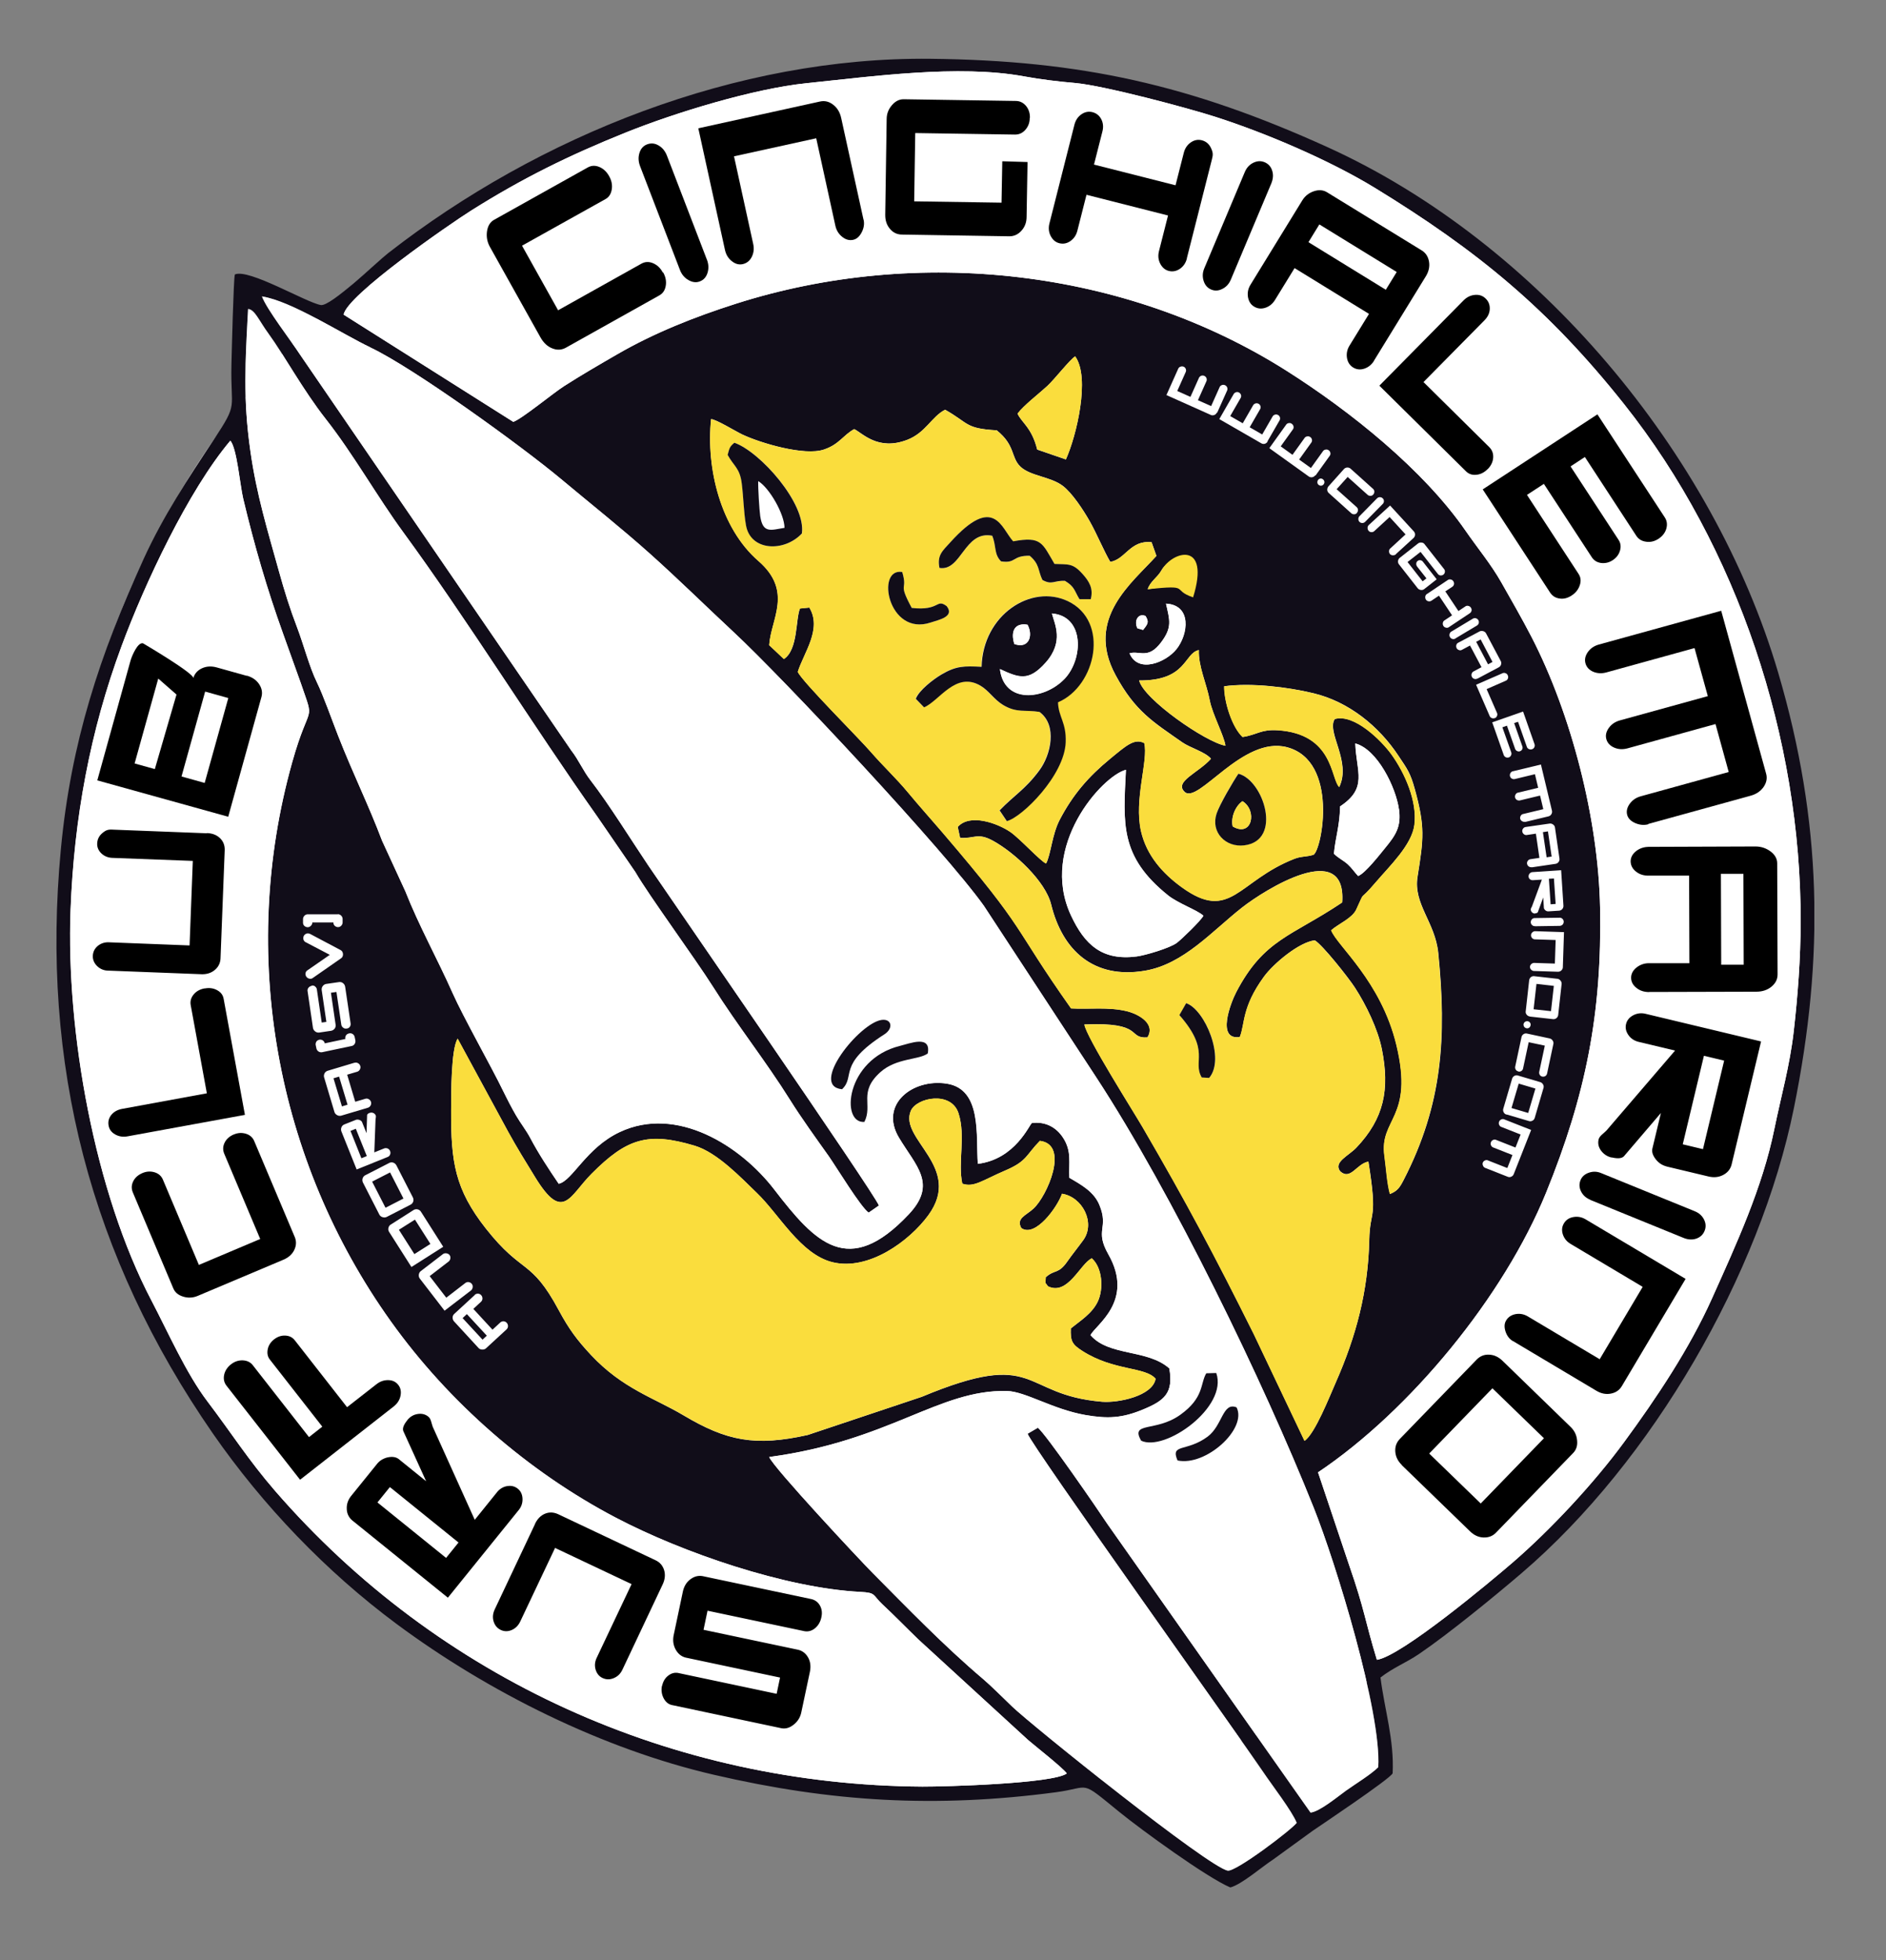 <?xml version="1.0" encoding="UTF-8"?>
<svg data-bbox="5.946 6.186 185.187 192.554" viewBox="0 0 198.67 206.38" xmlns="http://www.w3.org/2000/svg" data-type="color">
    <rect x="0" y="0" width="198.67" height="206.38" fill="#808080" stroke="none"/>
    <g>
        <defs>
            <clipPath id="3352c8f4-27de-4050-93a9-3e0124625ab8">
                <path d="M191.12 6.18v192.55H5.24V6.18z"/>
            </clipPath>
        </defs>
        <path fill="#ffffff" d="M190.39 98c0 50.308-41.217 91.09-92.06 91.09S6.27 148.308 6.27 98 47.487 6.91 98.33 6.91 190.39 47.692 190.39 98" data-color="1"/>
        <g clip-path="url(#3352c8f4-27de-4050-93a9-3e0124625ab8)">
            <path d="M145.41 176.64c1.38-1.07 2.69-1.55 4.05-2.47 3.1-2.1 8.04-6.14 10.83-8.53 13.74-11.75 25.12-31.42 28.68-48.97 3.24-15.97 2.96-30.16-1.65-45.82-6.84-23.22-25.4-45.34-47.49-55.36-14.43-6.54-25.92-9.13-41.82-9.3-20.39-.22-41.23 8.08-57.13 20.47-1.17.91-6.04 5.63-7.08 5.46-1.53-.25-7.59-3.87-9.06-3.22-.14.38-.33 8.31-.36 9.45-.12 4.9.79 3.95-1.89 7.99-2.71 4.08-5.28 7.99-7.34 12.47-4.66 10.16-7.68 19.39-8.74 30.62-2.14 22.63 3.11 42.89 16.02 61.52 5.26 7.58 11.92 14.53 19.34 20.04 9.7 7.2 21.76 13.19 33.45 15.89 12.38 2.87 23.34 3.51 35.98 1.84 3.81-.5 2.42-1.42 6.72 2.08 2.3 1.87 9.2 6.89 11.68 7.94 1.21-.32 3.32-2.17 4.51-2.94l4.16-3.02c.58-.4 8.2-5.49 8.43-6.06.17-3.55-.85-6.67-1.28-10.08M54.07 44.42 36.2 33.13c.33-2.04 11.18-9.54 13.45-10.97 5.43-3.41 10.29-5.8 16.23-8.19 5.24-2.11 13.53-4.64 19.08-5.21 6.84-.7 16.02-1.99 22.9-.72 1.73.32 3.65.55 5.4.7 3.02.26 11.87 2.63 14.73 3.55 5.34 1.71 12.07 4.58 16.85 7.5 10.83 6.62 18.29 12.76 26.23 22.75 11.99 15.07 18.66 35.3 18.61 54.54-.01 3.87-.3 7.69-.73 11.52-.41 3.6-1.33 6.83-2.04 10.28-1.26 6.2-4 12.11-6.57 17.84-2.37 5.28-5.84 10.48-9.26 15.13-3.14 4.29-7.71 9.19-11.72 12.66-2.4 2.07-11.74 9.88-14.32 10.26-1.3-4.25-1.25-5.15-2.91-9.93l-3.29-9.81c9.73-6.53 19.58-18.53 24.03-29.46 4.17-10.26 5.9-18.86 5.68-30.02-.18-9.28-3.02-20.34-7.22-28.48-1.03-1.99-2.09-3.82-3.19-5.76-1.1-1.93-2.49-3.59-3.74-5.4-4.47-6.48-12.21-12.64-18.83-16.84-17-10.79-38.94-13.18-58.05-7.09-4.29 1.37-8.59 3.06-12.51 5.33-1.92 1.11-3.7 2.14-5.58 3.34-1.21.77-4.44 3.45-5.36 3.77M27.58 31.21c3.15.5 8.45 3.96 11.45 5.38 4.52 2.13 15.92 10.38 20.09 13.86 3.12 2.61 6.32 5.14 9.35 7.85 2.99 2.67 5.84 5.48 8.77 8.21 5.41 5.03 22.34 23.14 26.41 28.87l11.79 17.99c8.05 12.3 17.65 32.11 22.95 45.38 2.31 5.77 7.16 21.56 6.8 27.32-.71.73-2.5 1.83-3.38 2.46-.87.62-2.78 2.22-3.75 2.32l-21.41-30.4c-.89-1.36-6.54-9.57-7.32-10.12l-1.08.63c.38 1.21 22.56 32.25 24.87 35.69.85 1.27 3.01 4.07 3.48 5.28-.52.71-6.39 5.17-7.26 5.03-2.01-.33-20.68-15.31-22.75-17.31-.85-.82-2.24-2.2-3.01-2.85-4.13-3.5-7.94-7.45-11.66-11.19-1.39-1.4-10.44-11.08-10.89-12.2 12.72-1.7 17.86-7.12 25.04-6.95 1.95.05 4.83 1.93 8.27 2.53 2.37.41 3.88.33 6.09-.59s3.21-1.71 2.75-4.32c-2.3-2.05-6.35-1.24-8.3-3.5.49-1.05 4.68-3.58 1.88-8.51-1.48-2.6.08-2.7-.94-5.19-.57-1.4-1.9-2.13-3.17-2.87-.08-1.58.26-2.77-.63-4.17-.75-1.17-1.92-1.77-3.31-1.6-.26.12-1.72 3.81-5.7 4.3-.22-2.92.47-7.84-3.25-8.44-3.6-.58-7.15 2.18-5.07 5.67 1.8 3.02 4.07 4.87 1.05 8.08-6.36 6.76-9.86 3.01-14.17-2.6-3.58-4.65-10.3-8.87-16.27-6.06-3.56 1.67-4.98 5.14-6.44 5.45-1.01-1.49-2.12-3.16-3-4.83-.41-.78-1.01-1.53-1.49-2.36-.45-.77-.94-1.7-1.36-2.58-1.22-2.52-4.2-7.77-5.34-10.34-1.56-3.52-3.51-7-4.97-10.7l-2.45-5.32c-1.44-3.81-3.01-6.92-4.64-11.08-.63-1.61-1.53-4.17-2.22-5.59-.79-1.61-1.41-3.99-2.08-5.76-.78-2.04-1.33-3.81-1.92-5.93-1.2-4.33-2.36-8.07-3.01-12.67-.79-5.51-.55-9.42-.24-14.95.71.06 1.11 1.17 2.17 2.62 1.61 2.21 3.58 5.87 6.03 8.99 2.88 3.66 5.42 8.18 8.13 11.88 6.67 9.1 13.79 20.54 20.4 29.88l4.07 5.93c1.39 2.42 6.26 9.05 8.18 12.08 2.54 4.03 5.57 7.85 8.1 11.89 1.2 1.92 2.8 4.13 4.08 5.93.8 1.14 3.4 5.42 4.21 5.95l1.08-.75c-.47-1.29-22.32-32.88-24.29-35.8-1.76-2.61-4.2-6.54-6.07-8.95-.81-1.04-1.24-2.13-2.05-3.17L31.59 37.3c-.92-1.42-3.5-4.75-3.99-6.1Zm79.61 12.34c.67-.88 2.23-2.07 3.15-2.92.76-.71 2.37-2.78 2.92-3.1 1.61 2.23.14 8.37-.98 10.85l-3.02-1.04c-.58-2.34-1.66-2.85-2.07-3.78Zm-32.29.58c.51 0 2.6 1.29 3.3 1.62 1.95.92 6.55 2.28 8.6 1.58 1.62-.55 1.97-1.47 3.18-2.15.84.38 2.48 2.33 5.59 1.13 1.95-.75 2.57-2.44 3.99-3.17 2.55 1.44 2.09 1.98 5.44 2.17 1.98 1.59 1.47 2.83 2.48 3.81 1.05 1.02 3.18 1.05 4.48 2.04.99.75 2.16 2.54 2.82 3.7.77 1.36 1.53 3.21 2.18 4.3 1.59-.25 2.1-2.32 4.35-2.07l.51 1.44c-2.55 2.84-7.53 6.57-4.31 12.54 2.08 3.86 4 4.96 7.03 7.09.83.58 2.43 1.01 3.03 1.73-1.33 1.49-3.9 2.4-2.79 3.48 1.43 1.39 6.12-5.94 10.81-4.69 5.45 1.46 3.67 10.77 2.78 11.32-.77.24-1.26.14-2 .42-5.97 2.32-6.73 6.72-11.87 3.01-2.03-1.47-3.72-3.36-4.3-5.9-.77-3.36.79-7.44.34-9.29-1.03-.53-1.9.26-3.59 1.65-2.32 1.91-3.94 3.8-5.32 6.43-.81 1.56-.92 3.61-1.43 4.6-.58-.22-2.79-2.66-3.78-3.33-1.39-.94-4.26-1.96-5.53-.52l.25 1.15c1.53.1 1.83-.59 3.47.31 2.24 1.23 5.51 4.23 6.12 6.7 1.18 4.82 4.46 7.89 9.87 6.98 4.1-.69 7.07-4.17 10.26-6.67 2.32-1.82 11.01-7.31 10.53-.52-5.34 3.58-8.24 3.85-11.16 9.44-.6 1.15-2.11 5.09.37 4.73.57-1.38.18-3.1 2.55-6.36.99-1.36 3.69-3.63 5.35-3.82.82.48 3.53 3.91 4.21 4.95 1.18 1.81 2.44 4.39 2.86 6.52.84 4.24.23 7.28-2.68 10.35-.83.88-2.46 1.53-1.71 2.5 1.09 1 1.73-.81 2.97-1.02 1.01 6.33.16 4.92.09 8.27-.13 5.4-1.38 10.12-3.54 15.01-.63 1.42-2.19 5.4-3.28 6.12l-5.34-11.23c-4.13-8.28-7.06-13.81-11.72-21.8-.98-1.68-5.92-9.47-6.13-10.81 6.36-.28 4.48 1.5 6.64 1.36.89-1.4-.86-2.45-2.21-2.77-1.91-.45-3.86-.18-5.83-.28-6.37-9.01-4.43-7.88-13.5-18.47-1.21-1.41-2.5-2.84-3.72-4.32-1.19-1.44-2.62-2.77-3.85-4.19-1.28-1.48-7.26-7.43-7.72-8.46.63-2.02 2.58-4.51 1.22-6.77l-.99.1c-.47 1.14-.19 4.34-1.69 5.32l-1.55-1.46c.17-2.75 2.55-5.66-1.14-8.87-3.98-3.45-5.52-9.76-4.98-14.94Zm46 17.91c.27-.84 1.01-1.21 1.45-1.99 1.17-2.07 3.24 1.52-1.45 1.99m3.03 6.32c-1.12 1.39-4.04 2.6-4.94.43 1.04-.32 1.95.69 3.33-1.16 1.2-1.6.89-2.34.51-4.07 2.73.15 2.37 3.21 1.1 4.8m-4.11-2.2c-.4-.75.06-1.64.85-1.3.38.63.27.82-.26 1.47zm.18 5.49c5.05.04 4.71-2.88 6.29-3.2-.07 1.72.81 3.51 1.15 5.32.26 1.39 1.51 3.71 1.65 4.75-2.06-.35-8.63-4.9-9.09-6.87m8.94.61c2.85-.39 6.72.08 9.45.74 3.68.89 6.84 3.43 8.92 6.57.96 1.44 1.25 1.79 1.73 3.52 1.09 3.95.93 5.21.29 9.21-.47 2.89 1.85 4.79 2.18 8.04.88 8.81.48 15.91-3.65 23.91-.42.81-.65 1.15-1.44 1.47-.31-1.13-.41-2.81-.58-4.01-.56-3.98 3.13-3.92 1.27-11.66-1.63-6.77-6.26-10.47-6.88-12.1.75-.67 2.22-1.26 2.64-2.18 1.08-2.31.1-.56 2.08-2.9 1.41-1.66 3.78-3.9 4.05-6.02.31-2.49-1.01-5.46-2.42-7.42-1.06-1.48-3.93-4.31-5.97-3.72-.91 1.37 1.77 4.45.47 7.16-.91-.89-.58-5.61-6.49-5.98-1.77-.11-2.17.49-3.69.71-1.11-1.02-1.95-3.68-1.94-5.34Zm-16.56 114.47c-1.43 1.08-12.87 1.4-15.22 1.39-26.25-.17-50.96-11.29-68.18-31.13-2.79-3.22-4.63-6.13-7.12-9.41-2.25-2.96-4.17-7.33-5.91-10.64-5.98-11.4-9.01-28.3-8.52-41.16.37-9.6 2.04-18.78 5.38-27.77 2.41-6.51 7.01-16.34 11.45-21.61.69.82 1.02 4.71 1.35 6.09 1.17 4.91 2.51 9.53 4.21 14.25l1.84 5.13c1.55 4.54.98 1.76-.89 8.41-5.65 20.16-1.75 41.87 10.4 58.86 6.12 8.56 14.5 15.85 23.71 20.67 6.99 3.66 17.83 7.4 25.75 7.81 1.7.09 1.24.3 2.33 1.32 1.27 1.18 2.49 2.44 3.75 3.66l11.58 10.61c.83.72 3.59 2.87 4.08 3.52Zm30.39-108.44c2.33.62 4.27 4.63 4.59 6.9.26 1.85-.34 2.74-1.44 4.08-.58.71-2.11 2.68-2.86 2.97-.38-.39-.64-.82-1.1-1.24-.46-.41-1.02-.66-1.45-1.11.16-1.75.61-2.9.65-4.98 2.94-1.95 1.71-3.6 1.6-6.63Zm-24.17 2.77c-.28 5.67-.67 9.11 4.43 13.21 1.07.86 3.1 1.56 3.73 2.15-.24.5-2.33 2.51-2.8 2.86-.7.53-3.29 1.31-4.22 1.43-3.66.48-5.49-1.25-6.92-4.3-3.42-7.3 3.3-14.72 5.77-15.35Zm-17.23 43.58c1.24.42 2.1-.35 4.55-1.4 2.29-.98 2.14-1.61 3.62-3.11 3.17.39.74 5.85-.68 7.14-.83.75-1.83 1.01-1.28 2.04 1.46 1.05 3.8-2.19 4.29-3.61 2.15.33 3.55 3.05 2.25 4.87-.56.78-1.15 1.49-1.68 2.25-.96 1.39-1.32.81-2.28 1.67-.02.92-.12.38.22.95 2.11 1.04 3.41-2.39 4.63-2.94 1.12.98 1.27 3.23.62 4.57-.6 1.25-1.83 2-2.83 2.81-.05 1.33.13 1.68 1.21 2.37 3.33 2.13 6.62 1.64 7.72 2.93-.3 1.81-3.93 2.56-5.64 2.42-8.69-.73-6.6-5.68-18.99-.52l-12.02 4.02c-5.53 1.23-8.52.64-13.08-2.07-3.11-1.85-6.41-2.8-9.75-6.36-1.46-1.56-2.32-2.72-3.38-4.69-2.96-5.51-3.82-3.71-7.69-8.62-3.27-4.15-3.68-7.03-3.66-12.46 0-1.68-.01-6.45.69-7.53l5.33 9.82c.92 1.67 1.8 3.09 2.84 4.78 2.93 4.77 3.6 1.97 5.93-.37 3.72-3.74 5.94-4.43 10.86-2.96 2.41.72 4.95 3.43 6.56 4.98 2.34 2.24 4.59 6.46 7.97 7.29 3.81.93 8.11-2.24 10.09-4.95 3.7-5.07-3.1-7.99-1.85-10.98.59-1.41 4.26-2.14 5.03.25.78 2.44-.09 5.14.4 7.42Z" fill-rule="evenodd" fill="#110d19" data-color="2"/>
            <path d="M39.04 36.59c-3.01-1.42-8.3-4.89-11.45-5.38.49 1.35 3.07 4.68 3.99 6.1l28.59 41.71c.81 1.04 1.24 2.13 2.05 3.17 1.87 2.41 4.32 6.34 6.07 8.95 1.97 2.92 23.83 34.52 24.29 35.8l-1.08.75c-.81-.53-3.41-4.81-4.21-5.95-1.28-1.8-2.89-4.02-4.08-5.93-2.53-4.05-5.56-7.86-8.1-11.89-1.91-3.03-6.79-9.67-8.18-12.08l-4.07-5.93c-6.62-9.34-13.73-20.78-20.4-29.88-2.71-3.7-5.26-8.22-8.13-11.88-2.45-3.12-4.42-6.78-6.03-8.99-1.06-1.45-1.45-2.56-2.17-2.62-.3 5.54-.54 9.44.24 14.95.65 4.6 1.81 8.34 3.01 12.67.59 2.12 1.14 3.89 1.92 5.93.68 1.77 1.29 4.16 2.08 5.76.69 1.42 1.59 3.98 2.22 5.59 1.63 4.16 3.2 7.27 4.64 11.08l2.45 5.32c1.46 3.7 3.41 7.18 4.97 10.7 1.14 2.57 4.13 7.83 5.34 10.34.43.88.91 1.8 1.36 2.58.48.82 1.08 1.58 1.49 2.36.88 1.67 1.99 3.35 3 4.83 1.45-.31 2.87-3.78 6.44-5.45 5.98-2.81 12.7 1.41 16.27 6.06 4.32 5.61 7.81 9.36 14.17 2.6 3.02-3.21.75-5.07-1.05-8.08-2.08-3.49 1.47-6.25 5.07-5.67 3.72.6 3.03 5.52 3.25 8.44 3.97-.49 5.44-4.18 5.7-4.3 1.4-.17 2.57.42 3.31 1.6.89 1.4.56 2.58.63 4.17 1.27.74 2.6 1.47 3.17 2.87 1.02 2.49-.54 2.58.94 5.19 2.8 4.92-1.39 7.46-1.88 8.51 1.95 2.25 6 1.45 8.3 3.5.46 2.61-.53 3.4-2.75 4.32-2.21.92-3.72 1-6.09.59-3.44-.6-6.32-2.48-8.27-2.53-7.18-.17-12.33 5.25-25.04 6.95.45 1.12 9.5 10.8 10.89 12.2 3.72 3.75 7.54 7.7 11.66 11.19.77.65 2.16 2.03 3.01 2.85 2.07 2 20.74 16.98 22.75 17.31.86.14 6.74-4.32 7.26-5.03-.47-1.21-2.63-4.01-3.48-5.28-2.31-3.43-24.49-34.48-24.87-35.69l1.08-.63c.78.55 6.43 8.76 7.32 10.12l21.41 30.4c.97-.1 2.88-1.7 3.75-2.32.88-.63 2.67-1.73 3.38-2.46.36-5.76-4.49-21.55-6.8-27.32-5.3-13.27-14.89-33.09-22.95-45.38l-11.79-17.99c-4.08-5.73-21-23.83-26.41-28.87-2.94-2.73-5.78-5.53-8.77-8.21-3.03-2.71-6.23-5.24-9.35-7.85-4.17-3.49-15.57-11.73-20.09-13.86m49.67 78.1c-3.47-.35 1.85-7 4.2-7.3 1.04-.13 1.25.89.27 1.52-5.02 3.21-2.99 4.42-4.47 5.79Zm2.36 3.44c-2.54.22-2-6.58 3.73-8 1.07-.26 3.31-1.19 2.94.79-.91.7-3.31.45-4.99 1.97-2.35 2.12-.77 3.43-1.69 5.25Zm29.14 33.55c-1.14-2 1.54-.88 4.09-2.68 2.59-1.82 2.13-3.34 2.78-4.4l1.05-.03c1.26 3.59-5.43 8.34-7.93 7.12Zm3.85 2.09c-.76-1.81.94-.86 3.16-2.5 1.59-1.17 1.58-3.69 3.06-3.09 1.13 2.25-3.24 6.22-6.22 5.59" fill-rule="evenodd" fill="#ffffff" data-color="1"/>
            <path d="M54.07 44.42c.92-.32 4.16-3 5.36-3.77 1.88-1.2 3.66-2.23 5.58-3.34 3.92-2.27 8.21-3.96 12.51-5.33 19.1-6.09 41.04-3.7 58.05 7.09 6.62 4.2 14.36 10.36 18.83 16.84 1.25 1.81 2.64 3.47 3.74 5.4 1.1 1.94 2.16 3.78 3.19 5.76 4.2 8.13 7.04 19.2 7.22 28.48.21 11.16-1.51 19.76-5.68 30.02-4.45 10.93-14.29 22.94-24.03 29.46l3.29 9.81c1.66 4.78 1.62 5.68 2.91 9.93 2.58-.39 11.92-8.19 14.32-10.26 4.02-3.47 8.58-8.38 11.72-12.66 3.42-4.66 6.89-9.85 9.26-15.13 2.57-5.73 5.3-11.64 6.57-17.84.7-3.46 1.63-6.68 2.04-10.28.44-3.83.72-7.65.73-11.52.05-19.25-6.62-39.47-18.61-54.54-7.94-9.98-15.4-16.12-26.23-22.75-4.78-2.92-11.5-5.79-16.85-7.5-2.86-.92-11.71-3.28-14.73-3.55-1.75-.15-3.67-.38-5.4-.7-6.89-1.26-16.07.02-22.9.72-5.56.57-13.85 3.1-19.08 5.21-5.94 2.39-10.8 4.77-16.23 8.19-2.28 1.43-13.13 8.93-13.45 10.97zm52.8-26.3c.5-.6 1.07-1 1.89-.53.78.44.46 1.33.37 2.04-1.16 9.51.62 7.07-8.71 6.84-6.53-.16-5.18 1.31-4.62-10.54.31-6.57-.45-4.58 7.01-4.36 1.88.06 4.38.25 6.22.54.65.95.55.53.4 1.74-1.98 1.41-8.76-.68-11.14.02l-.37 9.96c2.4.18 5.86.65 8.2.42l.74-6.12Zm6.06 9.64c-1.12-1.41 0-4.87.49-7.82.29-1.76.65-6.46 1.83-7.52l1.25.12c1.12 1.48-.47 4.92-.42 6.85.73.5 6.42 2.16 7.41 2.15.75-1.47.92-5.13 1.96-6.21.96-.19.95-.25 1.68.4.25 1.21-1.13 6.24-1.51 7.79-.27 1.11-1.4 6.53-2.15 6.91-1.01.08-1.02.14-1.7-.61-.14-2.24 1.16-3.84 1-5.81-1.31-.4-6.27-2-7.25-1.95-.23 1.47-.57 4.82-1.61 5.72l-.98-.04Zm-32.55.97c-.97-1.28-1.04-3.39-1.28-5-.26-1.76-.75-3.51-.98-5.22-.48-3.45-.96-4.02 1.35-4.42 1.72-.3 3.58-.56 5.3-.79 6.66-.86 4.98-3 7.16 9.74.33 1.94 1.1 4.3-1.45 4.1-1.12-1.5-.92-3.79-1.39-5.73l-1-6.1-7.46 1.08c-.69 2.84 2.68 10.37 1 12.33l-1.24.02Zm-3.49.85c-.16.71-.93 1.05-1.6.81-.89-.32-2.58-6.57-2.94-7.73-1.17-3.84-3.2-7.35 0-6.88.79.85 1.21 2.67 1.53 3.84.41 1.51 3.21 9.05 3.01 9.96m50.39 2.53c-1.18-1.15-.08-2.89.53-4.29.57-1.32 1.12-2.6 1.7-3.91 1.95-4.45 2.06-7.41 4.51-6.14.35 1.44-1.82 5.98-2.66 8-.52 1.26-1.1 2.53-1.63 3.81-.58 1.39-.71 2.8-2.46 2.54Zm-55.35-1.89c.31 1.54-.91 2-3.42 3.14-6.08 2.75-7.18 4.96-8.73 1.91-.74-1.46-1.51-3.08-2.19-4.58-3.2-7-4.41-6.8-.87-8.46 1.85-.87 7.71-4.35 9.36-4.34.83 1.02.68.58.66 1.79-1.33 1.04-3.11 1.72-4.59 2.53-1.14.63-3.76 1.66-4.58 2.41.08 1.04 3.66 8.23 4.36 9.1.72-.06 3.73-1.63 4.6-2.11 1.35-.74 3.21-2 4.76-1.96l.66.57Zm59.51 3.3c.01-1.26 2.48-4.69 3.26-5.98 1.15-1.92 2.38-3.9 3.58-5.78 1.03-1.6 1.94-.81 3.12-.05 1.36.88 8.15 4.87 8.39 5.51.07 1.39-.85 2.47-1.56 3.62-1.13 1.81-5.2 9.33-6.04 9.56l-.87-.05-.62-.93c.17-2.02 2.4-3.47 2.59-5.46-1.05-.85-5.67-4.38-6.75-4.58-1.4 1.81-2.83 5.6-4.34 4.92l-.76-.79Zm24.24-2.34c4.15-.15-1.02 4.46-1.96 5.39-1.04 1.04-4.58 4.46-4.97 5.45 1.05 1.24 2.43 2.45 3.57 3.59 1.86 1.85 3.15 2.47 3.14 4.07l-.87.75c-1.01.39-3.84-2.99-4.97-4.07-2.05-1.95-4.04-3.31-3.84-4.97zm1.09 21.67c1.88-1.57 3.95-2.75 6.12-4.09 2.46-1.52 4.63-3.61 6.57-3.5 1.27 1.62 2.72 4.04 3.71 5.83.86 1.56 4.41 5.52.48 5.37l-5.06-8.14c-1.31.03-2.69 1.27-3.7 1.99.11 1.92 5.71 7.38 5.08 8.89-.64.75-.63.71-1.65.61-1.94-1.62-3.89-6.24-5.66-7.8-.98.16-2.22 1.03-2.87 1.76.78 3.11 6.79 9.04 4.38 10.14-1.7.14-1.87-.82-2.58-2.12-1.29-2.35-4.85-7.09-4.82-8.95Zm11.79 23.34c1.41-1.18 5.12-1.4 7.07-1.78 9.4-1.85 7.66-2.78 9.47 6.07 2 9.76 2.46 7.9-2.39 9.23l-8.31 1.91c-1.61.34-3.3 1.04-3.17-1.26.78-.95 1.74-.96 2.94-1.14l9.62-2.31c-.02-1.6-.56-3.09-.93-4.6-1.5.07-8.04 1.68-10.37 2.2-1.59.35-2.43.3-2.18-1.57 1.45-1.46 9.48-2.05 11.88-3.05.21-1.13-.25-2.85-.57-3.95-1.61.04-5.55.77-7.28 1.11-4.19.82-5.88 1.58-5.79-.86Zm2.94 18.84c1.08-.95 2.24-.63 3.64-.45 1.39.18 2.85.25 4.27.34 1.24.08 7.34.3 7.77 1.32.18 1.7-.43 4.05-.6 5.83-.2 2-.52 3.89-.75 5.86l-.75.67c-1.83.08-5.63-.35-7.56-.58-1.67-.2-5.86-.09-6.76-1.39l.31-1.42c2.17-.45 4.44.62 6.49.04.04-1.4.66-7.16.3-7.94-1.89-.86-6.77.66-6.35-2.29Zm-1.17 16.84c-.14-3.03 3.36-.82 7 .77 9.14 3.98 8.7 1.88 5.7 9.41-2.56 6.43-2.11 6.28-6.75 4.24-1.27-.56-2.74-.87-3.37-2.02.02-1.61 1.56-3.96 1.7-5.43-1.89.73-4.57 3.98-6.49 3.82l-.69-.75c.1-1.71 2.51-2.82 3.85-3.81.69-.51 4.15-2.93 4.38-3.4-1.46-1.26-4.12-1.28-5.32-2.83Zm-5.62 16.11-.02-.86c1.45-1.43 1.79-.61 3.46.14 1.33.6 2.63 1.17 3.92 1.74 1.17.52 2.48 1.15 3.67 1.76 1.56.78 3.13.72 3.01 2.66l-.64.65c-.66.28-12.55-5.06-13.41-6.1Zm-2.52 3.68.66-.79c1.52 0 4.36 2.48 6.38 3.81 8.11 5.31 6.9 3.9 2.71 9.79-4.38 6.18-3.44 5.65-7.12 3.28l-6.23-4.2c-1.27-.95-2.54-1.11-2.21-2.92.95-1.56 3.71 1.12 5.56 2.22 5.8 3.44 4.71 5.29 7.95.43.72-1.08 1.99-2.41 2.22-3.67l-9.88-6.83-.05-1.13ZM145.34 153c-.01-1.81 8.02-8.52 8.14-8.55 1.53-.4 5.77 4.99 7.48 6.56 1.25 1.15 3.16 2.92 2.32 4.13-.17.25-1.39 1.43-1.73 1.76-7.21 7.09-5.7 6.93-9.36 3.29l-6.85-7.2Z" fill-rule="evenodd" fill="#ffffff" data-color="1"/>
            <path d="M112.38 186.73c-.49-.65-3.25-2.81-4.08-3.52L96.72 172.6c-1.26-1.22-2.48-2.48-3.75-3.66-1.09-1.02-.64-1.23-2.33-1.32-7.91-.41-18.76-4.14-25.75-7.81-9.21-4.83-17.59-12.11-23.71-20.67-12.15-16.98-16.05-38.7-10.4-58.86 1.86-6.64 2.44-3.87.89-8.41l-1.84-5.13c-1.7-4.72-3.04-9.34-4.21-14.25-.33-1.38-.65-5.28-1.35-6.09-4.45 5.27-9.04 15.1-11.45 21.61C9.49 77 7.81 86.18 7.44 95.78c-.49 12.86 2.54 29.76 8.52 41.16 1.74 3.32 3.65 7.68 5.91 10.64 2.49 3.28 4.33 6.19 7.12 9.41 17.21 19.84 41.93 30.96 68.18 31.13 2.35.01 13.79-.31 15.22-1.39M11.73 82.28c-.17-1.23.89-5.31 1.24-6.74.41-1.67.77-4.89 1.75-5.97l1.05-.03c.99.79 3.51 3.52 4.42 3.86.7-2.49 2.19-1.33 4.18-.75 1.04.3 4.07.99 4.52 1.77.38.72-2.01 11.1-3.09 11.53-1.23.12-5.94-1.17-7.37-1.56-1.4-.38-5.89-1.27-6.69-2.11Zm10.65 17.07c.13-2.49.93-5.67.6-8.14-1.21-.56-9.44-.94-11.55-1.23-.57-.67-.68-.61-.58-1.58l.59-.64c1.47-.19 13.24.71 13.88 1.31.88.83-.24 7.5-.4 10.19-.22 3.55-.4 3.02-8.27 2.39-1.8-.15-5.61.22-6.86-.93-.13-.94-.09-1.28.7-1.83l11.89.47Zm3.91 10.31c.3 1.57 1.2 5.28.93 6.72-1.12.95-6.01 1.55-7.76 1.93-1.83.4-6.79 1.8-8.22.67.1-1.75-.19-1.64 3.17-2.21l10.11-2.04c.19-2.64-1.5-6.42-1.02-8.96 2.49-2.25 2.51 2.39 2.8 3.88Zm-7.47 26.71c-.62-.29-5.05-11.17-4.57-12.1l1.67-.55c1.84 2.03 2.72 7.93 4.46 9.86l9.39-3.78c-.39-2.56-4.12-8.22-3.68-10.26 1.68-1.47 2.25.48 2.81 1.84.77 1.87 4.35 8.77 3.57 10.01-.05.08-12.59 5.46-13.66 4.97Zm17.85 24.2c-1.16-.47-6.6-7.18-8.17-8.67-.03-.9-.04-.89.43-1.6 1.92-1.31 5.71 5.91 7.95 6.75.87-.41 1.87-1.34 2.46-2.08-.26-1.01-2.86-3.63-3.75-4.58-.49-.52-1.66-1.68-1.96-2.17-.8-1.3.22-1.99 1.5-1.89 1.43 1.35 5.22 6.1 6.32 6.72 1.34-.59 3.3-3.21 4.43-3.65 1.37-.54 2.33.78 1.3 1.97-.57.65-1.5 1.27-2.07 1.85-.92.93-7.71 7.07-8.45 7.39Zm14.13 11.07s-9.37-6.06-9.48-7.32c.1-.88 3.35-4.86 4.16-5.56 1.75-1.51 3.81 2.33 6.19 2.96-.4-1.25-1.33-2.74-1.91-3.96-.67-1.41-1.76-2.7-.67-3.98 1.52-.19 1.6.33 2.2 1.57l3.8 7.25c1.11-.57 2.29-2.86 3.34-3.85.88-.04.96.01 1.51.57.56 1.19-3.21 5.63-4.09 6.77-1.67 2.16-3.66 5.88-5.05 5.56Zm6.97 4.12c-2.36-.03-1.38-1.74-.79-3.09.79-1.79 4.48-10.31 5.15-10.64 1.53-.2 4.57 1.27 6.05 1.9 7.88 3.36 5.41 1.04 2.26 10.92-.4 1.27-1.08 2.72-1.61 3.98-.6 1.41-.9 2.78-2.66 1.37-.37-2.66 3.98-9.44 4.3-12.69l-7.03-2.71c-1.34 1.51-3.83 9.54-5.66 10.96Zm17.1-.57c-.19-1.38.58-3.8.98-5.19.77-2.67.33-2.77 3.42-2.18 1.97.37 8.56 1.2 9.77 2.38l-.6 1.65c-2.82.36-7.18-1.73-10.14-1.61l-.73 3.43c11.12 2.91 10.32 1.75 9.01 7.26-1.24 5.21-.85 3.28-8.14 2.09-1.08-.18-2.26-.51-3.33-.77-1.51-.35-2.22 0-2.1-1.86.88-.99 1.35-.77 2.6-.43l8.33 1.59.64-3.33c-1.9-1.29-8.14-1.64-9.7-3.05Z" fill-rule="evenodd" fill="#ffffff" data-color="1"/>
            <path d="M74.9 44.13c-.54 5.18 1 11.49 4.98 14.94 3.69 3.2 1.31 6.12 1.14 8.87l1.55 1.46c1.49-.98 1.21-4.18 1.69-5.32l.99-.1c1.36 2.25-.58 4.75-1.22 6.77.46 1.03 6.44 6.97 7.72 8.46 1.23 1.42 2.66 2.76 3.85 4.19 1.22 1.47 2.51 2.9 3.72 4.32 9.07 10.59 7.13 9.46 13.5 18.47 1.96.1 3.92-.17 5.83.28 1.35.32 3.1 1.37 2.21 2.77-2.16.14-.28-1.64-6.64-1.36.21 1.34 5.15 9.12 6.13 10.81 4.65 7.99 7.59 13.52 11.72 21.8l5.34 11.23c1.09-.72 2.65-4.69 3.28-6.12 2.16-4.89 3.42-9.61 3.54-15.01.08-3.36.92-1.94-.09-8.27-1.24.2-1.87 2.02-2.97 1.02-.75-.97.88-1.63 1.71-2.5 2.91-3.08 3.52-6.11 2.68-10.35-.42-2.13-1.68-4.71-2.86-6.52-.68-1.04-3.39-4.47-4.21-4.95-1.67.19-4.36 2.46-5.35 3.82-2.38 3.25-1.98 4.98-2.55 6.36-2.48.36-.97-3.59-.37-4.73 2.93-5.59 5.82-5.86 11.16-9.44.48-6.79-8.21-1.29-10.53.52-3.19 2.5-6.16 5.98-10.26 6.67-5.41.91-8.69-2.15-9.87-6.98-.6-2.46-3.88-5.47-6.12-6.7-1.64-.9-1.94-.2-3.47-.31l-.25-1.15c1.27-1.44 4.15-.41 5.53.52.99.67 3.21 3.11 3.78 3.33.51-.99.62-3.04 1.43-4.6 1.37-2.63 3-4.53 5.32-6.43 1.69-1.39 2.56-2.19 3.59-1.65.45 1.85-1.11 5.94-.34 9.29.59 2.54 2.27 4.43 4.3 5.9 5.14 3.71 5.9-.68 11.87-3.01.74-.29 1.23-.18 2-.42.89-.55 2.67-9.86-2.78-11.32-4.7-1.26-9.38 6.07-10.81 4.69-1.11-1.08 1.46-1.99 2.79-3.48-.61-.72-2.2-1.14-3.03-1.73-3.03-2.12-4.95-3.23-7.03-7.09-3.22-5.97 1.76-9.69 4.31-12.54l-.51-1.44c-2.25-.25-2.76 1.82-4.35 2.07-.65-1.09-1.41-2.94-2.18-4.3-.66-1.16-1.83-2.95-2.82-3.7-1.3-.99-3.43-1.03-4.48-2.04-1.01-.98-.5-2.21-2.48-3.81-3.35-.2-2.89-.73-5.44-2.17-1.42.72-2.03 2.41-3.99 3.17-3.11 1.2-4.75-.74-5.59-1.13-1.2.68-1.55 1.6-3.18 2.15-2.05.7-6.65-.67-8.6-1.58-.69-.33-2.79-1.62-3.3-1.62m9.59 12.03c-1.85 1.98-5.42 1.89-5.89-.87-.24-1.38-.26-2.92-.44-4.36-.21-1.67-.84-1.84-1.49-3.04.2-.76.23-.87.71-1.28 2.7.93 7.56 6.38 7.11 9.55m14.48 3.63c-.26-1.32.32-1.78 1.13-2.67 4.67-5.17 5.39-1.46 6.64-.12 2.98-.55 3.06.17 4.35 2.38 1.44.07 1.89-.11 2.93 1.03.73.8 1.17 1.53.89 2.68h-1.19c-.55-.89-.48-1.31-1.53-1.93-1.21-.05-1.33.47-2.37-.09-.49-1.01-.27-1.64-1.34-2.55-1.86-.04-1.41.84-3.02.59-.77-.79-.47-1.58-.93-2.7-2.94-.58-3.24 3.77-5.56 3.39Zm.76 4.02c.89 1.12-.85 1.45-1.69 1.73-4.5 1.49-5.79-5.8-2.99-5.32.62 2.09-.52.95 1 3.78 3 .34 2.55-1.02 3.68-.19m3.65 6.39c.14-5.49 5.23-8.76 9.09-6.92 4.44 2.12 2.97 8.95-1.04 10.65.05 1.58.88 2.11.81 4.21-.13 3.5-4.59 7.9-6.2 8.3l-.76-1.13c1.54-1.59 2.74-2.24 4.2-4.23 1.19-1.61 1.92-4.72 0-6.14-1.54-.25-2.39.14-3.85-.74-.95-.57-1.49-1.49-2.35-2.01-2.64-1.57-4.35 1.59-5.96 2.27l-.87-.9c.35-.9 1.86-2.05 2.69-2.55 1.56-.92 2.4-.91 4.21-.82Zm27.09 11.25c2.66.69 4.67 7.03.62 7.54-1.99.25-3.58-1.39-2.92-3.36.32-.96 1.72-3.36 2.3-4.19Zm-6.22 25.43.72-1.26c1.99.68 4.15 5.86 2.42 7.87l-.78-.05c-1.01-1.72.97-2.77-2.35-6.56Z" fill="#fadd3d" fill-rule="evenodd" data-color="3"/>
            <path d="M101.37 124.64c-.5-2.28.38-4.99-.4-7.42-.77-2.4-4.44-1.66-5.03-.25-1.25 2.99 5.55 5.91 1.85 10.98-1.98 2.71-6.28 5.88-10.09 4.95-3.38-.83-5.63-5.05-7.97-7.29-1.62-1.55-4.15-4.26-6.56-4.98-4.91-1.47-7.14-.78-10.86 2.96-2.34 2.35-3 5.14-5.93.37-1.04-1.69-1.92-3.11-2.84-4.78l-5.33-9.82c-.7 1.08-.68 5.85-.69 7.53-.02 5.43.39 8.31 3.66 12.46 3.88 4.91 4.74 3.12 7.69 8.62 1.06 1.97 1.92 3.12 3.38 4.69 3.33 3.57 6.64 4.51 9.75 6.36 4.56 2.71 7.55 3.3 13.08 2.07l12.02-4.02c12.39-5.17 10.29-.22 18.99.52 1.71.14 5.34-.6 5.64-2.42-1.1-1.28-4.39-.8-7.72-2.93-1.08-.69-1.26-1.04-1.21-2.37 1-.81 2.23-1.56 2.83-2.81.64-1.34.5-3.58-.62-4.57-1.22.56-2.52 3.99-4.63 2.94-.34-.56-.24-.03-.22-.95.96-.86 1.32-.29 2.28-1.67.53-.76 1.11-1.47 1.68-2.25 1.3-1.82-.1-4.54-2.25-4.87-.49 1.42-2.83 4.66-4.29 3.61-.55-1.02.45-1.29 1.28-2.04 1.42-1.29 3.85-6.75.68-7.14-1.47 1.5-1.33 2.13-3.62 3.11-2.46 1.05-3.32 1.82-4.55 1.4" fill="#fadd3d" fill-rule="evenodd" data-color="3"/>
            <path d="M138.39 73.01c-2.73-.66-6.6-1.13-9.45-.74 0 1.67.84 4.32 1.94 5.34 1.52-.23 1.93-.83 3.69-.71 5.9.37 5.58 5.09 6.49 5.98 1.3-2.71-1.38-5.79-.47-7.16 2.04-.59 4.9 2.25 5.97 3.72 1.41 1.96 2.74 4.93 2.42 7.42-.27 2.12-2.63 4.36-4.05 6.02-1.99 2.34-1 .59-2.08 2.9-.43.92-1.89 1.51-2.64 2.18.62 1.63 5.26 5.34 6.88 12.1 1.86 7.74-1.82 7.68-1.27 11.66.17 1.2.26 2.88.58 4.01.79-.32 1.02-.65 1.44-1.47 4.12-8 4.53-15.1 3.65-23.91-.33-3.25-2.65-5.15-2.18-8.04.65-4 .81-5.25-.29-9.21-.48-1.73-.78-2.08-1.73-3.52-2.08-3.13-5.24-5.68-8.92-6.57" fill="#fadd3d" fill-rule="evenodd" data-color="3"/>
            <path d="M118.6 81.06c-2.47.63-9.19 8.06-5.77 15.35 1.43 3.05 3.26 4.77 6.92 4.3.93-.12 3.52-.9 4.22-1.43.47-.35 2.56-2.36 2.8-2.86-.63-.59-2.66-1.29-3.73-2.15-5.1-4.1-4.71-7.54-4.43-13.21" fill-rule="evenodd" fill="#ffffff" data-color="1"/>
            <path d="M103.37 70.21c-1.82-.09-2.65-.1-4.21.82-.84.5-2.35 1.65-2.69 2.55l.87.9c1.61-.67 3.33-3.84 5.96-2.27.86.51 1.4 1.43 2.35 2.01 1.46.88 2.31.49 3.85.74 1.92 1.42 1.19 4.53 0 6.14-1.46 1.99-2.67 2.64-4.2 4.23l.76 1.13c1.6-.4 6.07-4.81 6.2-8.3.08-2.1-.76-2.64-.81-4.21 4.01-1.7 5.48-8.53 1.04-10.65-3.86-1.84-8.95 1.43-9.09 6.92m7.41-5.62c3.46.28 3.33 4.85 1.28 6.94-2.14 2.18-6.32 2.59-6.76-1.08 2.01.92 3.01 1.34 4.8-.66 2-2.23.95-4.1.68-5.19Zm-3.96 3.21c-.41-1.28-.01-2.27 1.39-2.03.64 1.18.11 2.58-1.39 2.03" fill-rule="evenodd" fill="#110d19" data-color="2"/>
            <path d="M148.49 152.78c.93 1.1 5.69 6.41 6.77 6.79.75-.44 4.92-4.59 5.24-5.27-.4-.83-5.61-6.12-6.55-6.9-.84.27-5.19 4.57-5.46 5.38" fill-rule="evenodd" fill="#ffffff" data-color="1"/>
            <path d="M147.36 85.18c-.32-2.26-2.26-6.28-4.59-6.9.11 3.02 1.34 4.68-1.6 6.63-.04 2.08-.49 3.23-.65 4.98.43.45.99.69 1.45 1.11s.72.84 1.1 1.24c.75-.29 2.28-2.26 2.86-2.97 1.1-1.34 1.7-2.23 1.44-4.08" fill-rule="evenodd" fill="#ffffff" data-color="1"/>
            <path d="M107.19 43.55c.41.94 1.49 1.44 2.07 3.78l3.02 1.04c1.12-2.48 2.59-8.62.98-10.85-.54.31-2.15 2.39-2.92 3.1-.92.85-2.49 2.04-3.15 2.92" fill="#fadd3d" fill-rule="evenodd" data-color="3"/>
            <path d="M76.65 47.9c.65 1.2 1.29 1.37 1.49 3.04.18 1.44.2 2.99.44 4.36.47 2.75 4.04 2.85 5.89.87.45-3.16-4.41-8.61-7.11-9.55-.49.41-.51.52-.71 1.28m3.43 6.44c-.09-.62-.24-3.03-.21-3.68 1.17.69 2.77 3.49 2.77 4.92-1.41.22-2.28.65-2.56-1.24" fill-rule="evenodd" fill="#110d19" data-color="2"/>
            <path d="M120 71.65c.46 1.96 7.03 6.52 9.09 6.87-.14-1.03-1.38-3.35-1.65-4.75-.34-1.81-1.22-3.6-1.15-5.32-1.58.32-1.24 3.24-6.29 3.2" fill="#fadd3d" fill-rule="evenodd" data-color="3"/>
            <path d="M98.96 59.8c2.32.38 2.62-3.97 5.56-3.39.46 1.12.16 1.92.93 2.7 1.61.25 1.16-.63 3.02-.59 1.07.91.85 1.55 1.34 2.55 1.03.56 1.16.04 2.37.09 1.05.63.98 1.04 1.53 1.93h1.19c.29-1.14-.16-1.87-.89-2.68-1.03-1.14-1.48-.96-2.93-1.03-1.3-2.21-1.37-2.93-4.35-2.38-1.25-1.34-1.98-5.05-6.64.12-.81.89-1.39 1.34-1.13 2.67" fill-rule="evenodd" fill="#110d19" data-color="2"/>
            <path d="m180.21 105.64 3.38.46c.24-2.68.98-5.55.92-8.21-1.27-.1-2.82-.42-4-.15-.2 1.4-.78 7-.29 7.9" fill-rule="evenodd" fill="#ffffff" data-color="1"/>
            <path d="M112.09 71.53c2.05-2.09 2.18-6.66-1.28-6.94.27 1.09 1.32 2.96-.68 5.19-1.79 2-2.79 1.58-4.8.66.44 3.67 4.62 3.26 6.76 1.08" fill-rule="evenodd" fill="#ffffff" data-color="1"/>
            <path d="M130.46 81.46c-.57.83-1.97 3.23-2.3 4.19-.66 1.96.93 3.61 2.92 3.36 4.05-.51 2.03-6.85-.62-7.54m-.61 5.55c-.21-.95.27-2.13 1.03-2.66 1.6.99 1.01 3.86-1.03 2.66" fill-rule="evenodd" fill="#110d19" data-color="2"/>
            <path d="M91.05 118.14c.92-1.82-.67-3.13 1.69-5.25 1.68-1.51 4.08-1.27 4.99-1.97.37-1.98-1.88-1.05-2.94-.79-5.73 1.42-6.27 8.22-3.73 8" fill-rule="evenodd" fill="#110d19" data-color="2"/>
            <path d="M120.19 151.69c2.5 1.22 9.19-3.53 7.93-7.12l-1.05.03c-.65 1.06-.2 2.58-2.78 4.4-2.55 1.8-5.24.68-4.09 2.68" fill-rule="evenodd" fill="#110d19" data-color="2"/>
            <path d="M88.69 114.7c1.47-1.37-.55-2.58 4.47-5.79.98-.63.77-1.65-.27-1.52-2.35.3-7.67 6.96-4.2 7.3" fill-rule="evenodd" fill="#110d19" data-color="2"/>
            <path d="M99.72 63.82c-1.13-.83-.68.53-3.68.19-1.52-2.83-.38-1.68-1-3.78-2.81-.49-1.51 6.81 2.99 5.32.84-.28 2.58-.61 1.69-1.73" fill-rule="evenodd" fill="#110d19" data-color="2"/>
            <path d="M120.9 62.04c4.69-.48 2.39.05 4.78.86 1.85-5.97-2.16-4.93-3.33-2.85-.44.78-1.18 1.16-1.45 1.99" fill="#fadd3d" fill-rule="evenodd" data-color="3"/>
            <path d="M118.98 68.79c.9 2.16 3.83.96 4.94-.43 1.27-1.58 1.63-4.65-1.1-4.8.39 1.73.69 2.48-.51 4.07-1.39 1.85-2.3.84-3.33 1.16" fill-rule="evenodd" fill="#ffffff" data-color="1"/>
            <path d="M124.04 153.78c2.99.64 7.36-3.34 6.22-5.59-1.48-.6-1.47 1.92-3.06 3.09-2.23 1.64-3.93.69-3.16 2.5" fill-rule="evenodd" fill="#110d19" data-color="2"/>
            <path d="M124.24 106.89c3.33 3.79 1.34 4.84 2.35 6.56l.78.05c1.73-2.01-.43-7.19-2.42-7.87l-.72 1.26Z" fill-rule="evenodd" fill="#110d19" data-color="2"/>
            <path d="M129.85 87.02c2.04 1.2 2.63-1.67 1.03-2.66-.76.53-1.24 1.71-1.03 2.66" fill="#fadd3d" fill-rule="evenodd" data-color="3"/>
            <path d="m42.92 130.93.68 1.42 1.85-.8c-.17-1.04-.3-.8-.67-1.63z" fill-rule="evenodd" fill="#110d19" data-color="2"/>
            <path fill-rule="evenodd" fill="#110d19" d="m161.45 107.35 2.1.06.3-1.47-2.32-.26z" data-color="2"/>
            <path d="M106.85 67.81c1.5.55 2.02-.85 1.39-2.03-1.4-.24-1.79.76-1.39 2.03" fill-rule="evenodd" fill="#ffffff" data-color="1"/>
            <path d="M158.67 118.88c.88.33 1.31.75 2.14.47l.31-1.08c-1.04-.42-1.02-.56-2.17-.55l-.29 1.16Z" fill-rule="evenodd" fill="#110d19" data-color="2"/>
            <path d="M37.42 119.16c.12-.74-.17-1.7-.97-1.84-.34.6-.29.49.05 1.24.3.66.16.67.91.6" fill-rule="evenodd" fill="#110d19" data-color="2"/>
            <path d="m119.82 66.16.59.17c.53-.66.64-.85.26-1.47-.79-.34-1.25.55-.85 1.3" fill-rule="evenodd" fill="#ffffff" data-color="1"/>
            <path d="M50.31 140.5c.2-1-.44-1.66-1.43-1.63.06.73.67 1.59 1.43 1.63" fill-rule="evenodd" fill="#110d19" data-color="2"/>
            <path d="M157.65 70.47c.3-.57.01-1.54-.79-1.6-.05.69.19 1.37.79 1.6" fill-rule="evenodd" fill="#110d19" data-color="2"/>
            <path d="M163.53 88.77c-.42.6-.43 1.1.22 1.59.3-.59.39-1.19-.22-1.59" fill-rule="evenodd" fill="#110d19" data-color="2"/>
            <path d="M38.84 123.8c.38-.63.15-1.02-.44-1.48-.34.62-.19 1.15.44 1.48" fill-rule="evenodd" fill="#110d19" data-color="2"/>
            <path d="M69.86 28.69c.26.46.35.93.27 1.4s-.3.8-.67 1.01l-9.85 5.51c-.45.25-.93.28-1.44.07-.51-.2-.92-.59-1.24-1.16l-5.31-9.5c-.3-.53-.4-1.08-.32-1.66.09-.58.33-.98.74-1.21l9.88-5.52c.38-.21.78-.23 1.21-.05s.78.5 1.04.98c.26.46.35.93.27 1.4s-.3.81-.67 1.01l-8.78 4.9 3.8 6.8 8.78-4.91c.38-.21.78-.23 1.21-.05s.78.5 1.04.98Z" fill="#000000" data-color="4"/>
            <path d="M74.46 27.32c.19.49.21.96.07 1.41q-.21.675-.81.9c-.38.15-.78.1-1.2-.14s-.72-.6-.9-1.08l-4.19-10.9c-.19-.49-.21-.96-.07-1.41q.21-.675.81-.9c.41-.15.81-.12 1.21.12.4.23.7.6.89 1.11l4.19 10.9Z" fill="#000000" data-color="4"/>
            <path d="M90.97 23.13c.1.44.03.89-.2 1.33-.23.45-.53.71-.89.79-.4.09-.79-.01-1.16-.31-.37-.29-.61-.68-.72-1.16l-2.02-9.22-8.66 1.9 2.02 9.22c.11.5.06.95-.15 1.37-.21.41-.52.66-.94.76-.4.09-.79-.01-1.16-.31q-.555-.435-.72-1.17l-2.81-12.82 12.82-2.82c.49-.11.96 0 1.39.34.43.33.71.8.84 1.4l2.35 10.7Z" fill="#000000" data-color="4"/>
            <path d="M108.47 12.43c0 .49-.16.9-.46 1.24s-.66.5-1.08.5l-10.52-.16-.11 7.19 9.2.14.08-4.36 2.66.08-.1 5.77c0 .59-.19 1.08-.55 1.47-.35.39-.79.59-1.29.58l-11.28-.18c-.52 0-.95-.21-1.28-.61-.34-.4-.5-.9-.49-1.5l.15-10.05c0-.56.19-1.05.56-1.47.36-.42.78-.63 1.25-.62l11.79.18c.43 0 .79.18 1.08.52.28.34.42.76.41 1.26Z" fill="#000000" data-color="4"/>
            <path d="M125.03 27.21c-.12.47-.36.83-.73 1.09-.37.25-.76.33-1.17.23-.4-.1-.7-.36-.91-.76-.21-.41-.25-.84-.14-1.3l.96-3.78-8.59-2.18-.96 3.78c-.12.47-.36.83-.73 1.09s-.76.33-1.17.23c-.4-.1-.7-.36-.91-.76s-.25-.84-.14-1.3l2.64-10.42c.12-.47.36-.83.73-1.09s.76-.33 1.17-.23q.63.165.93.75c.2.39.24.83.11 1.31l-.88 3.46 8.59 2.18.87-3.42c.12-.47.36-.83.73-1.09s.76-.33 1.17-.23q.63.165.93.75c.3.585.24.83.12 1.31l-2.63 10.37Z" fill="#000000" data-color="4"/>
            <path d="M129.66 29.43q-.285.69-.9.99c-.41.21-.81.23-1.19.06q-.57-.24-.78-.9c-.14-.44-.12-.88.07-1.33l4.26-10.12q.285-.69.9-.99c.41-.2.8-.22 1.19-.06.4.17.67.47.8.89.14.43.1.87-.09 1.34z" fill="#000000" data-color="4"/>
            <path d="m145.98 30.51 1.15-1.87-8.15-5.01-1.15 1.87zm-1.24 7.48c-.26.41-.6.69-1.03.83s-.82.09-1.18-.13c-.35-.22-.56-.55-.64-1-.07-.45.01-.88.26-1.29l2.06-3.35-7.84-4.82-2.06 3.35c-.26.42-.6.69-1.03.83s-.82.09-1.18-.13c-.35-.21-.56-.55-.64-1-.07-.46.01-.88.26-1.29l5.45-8.87c.29-.48.7-.8 1.22-.98.53-.18.99-.14 1.39.1l9.97 6.12c.43.26.69.66.78 1.18s-.02 1.03-.32 1.53l-5.47 8.9Z" fill="#000000" data-color="4"/>
            <path d="M156.7 49.4c-.35.35-.74.55-1.18.59-.44.05-.82-.08-1.11-.38l-9.11-9 8.87-8.98c.35-.35.74-.54 1.2-.58.45-.04.83.09 1.13.39.31.3.45.67.43 1.11-.02.43-.21.83-.57 1.19l-6.41 6.49 6.92 6.84c.31.31.45.68.42 1.12s-.22.85-.58 1.21Z" fill="#000000" data-color="4"/>
            <path d="M165.55 62.71c-.42.27-.84.38-1.27.31-.43-.06-.76-.27-.99-.62l-7.1-10.87 12.08-7.9 7.09 10.84c.24.36.29.76.17 1.19s-.4.79-.82 1.07c-.41.27-.85.38-1.31.31-.46-.06-.8-.27-1.03-.62l-5.42-8.3-1.51.99 5.06 7.74c.22.33.27.71.15 1.12-.12.42-.37.75-.76 1.01s-.8.35-1.23.3c-.43-.06-.75-.26-.97-.59l-5.06-7.74-1.78 1.16 5.44 8.33c.23.35.27.75.12 1.19s-.43.8-.85 1.07Z" fill="#000000" data-color="4"/>
            <path d="M173.63 86.79c-.44.12-.9.08-1.37-.12-.46-.2-.75-.49-.85-.85-.11-.39-.02-.79.26-1.18s.66-.65 1.15-.79l9.28-2.56-1.39-5.05-9.28 2.56c-.49.13-.95.11-1.39-.08s-.71-.48-.83-.89c-.11-.4-.02-.79.26-1.18s.66-.65 1.15-.79l9.28-2.56-1.4-5.06-9.28 2.56c-.5.14-.97.11-1.4-.07-.43-.19-.7-.49-.81-.89s-.02-.79.25-1.18c.28-.39.66-.65 1.15-.79l12.9-3.56 4.73 17.15c.14.49.04.96-.27 1.41-.32.45-.78.76-1.38.92l-10.77 2.97Z" fill="#000000" data-color="4"/>
            <path d="M181.31 101.58h2.37l-.03-9.57h-2.37zm-7.58 2.88c-.53 0-.98-.14-1.35-.44-.37-.29-.56-.65-.56-1.07 0-.41.19-.77.56-1.07.38-.3.82-.46 1.33-.46h4.25l-.03-9.22h-4.25c-.53.01-.98-.13-1.35-.43-.37-.29-.55-.65-.56-1.07 0-.41.19-.77.56-1.07.38-.3.82-.45 1.33-.46l11.26-.04c.6 0 1.13.18 1.6.53.46.35.69.77.69 1.24l.04 11.7c0 .51-.21.93-.64 1.29-.43.35-.96.53-1.59.53l-11.3.03Z" fill="#000000" data-color="4"/>
            <path d="m177.26 120.49 2.13.51 2.23-9.32-2.13-.51zm-7.5 1.39a1.86 1.86 0 0 1-1.11-.73c-.27-.37-.35-.77-.25-1.18q.06-.24.36-.51c.31-.27.46-.42.47-.43l7.22-8.41-3.81-.91c-.47-.11-.84-.35-1.1-.72s-.35-.75-.25-1.17c.1-.4.35-.7.76-.92.41-.21.84-.26 1.3-.15l12.16 2.91-3.1 12.94c-.12.49-.41.86-.88 1.11s-.98.3-1.55.17l-4.32-1.03c-.28-.07-.53-.17-.74-.31q-.42-.285-.69-.75c-.18-.31-.23-.6-.16-.89l.89-3.71-3.88 4.54c-.22.25-.65.29-1.3.14Z" fill="#000000" data-color="4"/>
            <path d="M167.52 126.33c-.44-.18-.77-.47-.97-.87s-.22-.8-.06-1.19c.15-.38.45-.64.88-.79s.86-.14 1.29.04l9.87 4.02c.44.18.77.47.97.87s.22.8.06 1.19c-.16.4-.45.67-.87.82-.41.14-.85.12-1.31-.06l-9.87-4.02Z" fill="#000000" data-color="4"/>
            <path d="M159.36 141.21c-.36-.22-.62-.55-.77-1.01s-.13-.85.07-1.17q.315-.525.99-.66c.45-.08.87 0 1.27.23l7.59 4.52 4.53-7.62-7.59-4.52c-.41-.24-.68-.58-.82-1-.14-.43-.1-.82.12-1.18.21-.35.54-.57.99-.65s.87 0 1.27.23l10.55 6.28-6.71 11.28c-.26.44-.65.7-1.16.8s-1.02 0-1.51-.29l-8.8-5.24Z" fill="#000000" data-color="4"/>
            <path d="m150.55 153.05 5.43 5.26 6.66-6.87-5.43-5.26zm-2.88 1.21c-.42-.41-.65-.87-.69-1.4s.12-.97.47-1.34l8.1-8.36c.36-.37.8-.55 1.32-.52.52.02.99.24 1.42.66l7.16 6.95c.4.39.63.85.68 1.41.06.55-.08.99-.41 1.33l-8.13 8.39q-.525.54-1.32.51c-.53-.02-1-.24-1.42-.65l-7.19-6.97Z" fill="#000000" data-color="4"/>
            <path d="M69.75 177.5c.1-.46.31-.81.65-1.07s.7-.35 1.1-.26l10.31 2.18.36-1.71-9.88-2.09c-.48-.1-.85-.39-1.11-.85-.26-.47-.33-.98-.21-1.55l.96-4.55c.12-.56.38-1 .8-1.31.41-.31.86-.42 1.34-.32l11.36 2.4c.41.09.72.31.93.67s.27.78.16 1.26c-.1.48-.33.87-.67 1.15q-.525.42-1.14.3l-10.18-2.15-.42 2.01 9.9 2.09c.49.1.86.38 1.11.82s.31.95.19 1.53l-.9 4.24c-.11.54-.38.97-.81 1.31-.42.34-.86.46-1.31.37l-11.48-2.43c-.4-.08-.7-.33-.91-.74a1.93 1.93 0 0 1-.16-1.32Z" fill="#000000" data-color="4"/>
            <path d="M56.35 160.47q.375-.795 1.05-1.08c.45-.19.91-.17 1.38.04l10.28 4.86c.45.21.75.56.9 1.04.14.48.09.98-.15 1.49l-4.25 9c-.2.42-.5.71-.91.88s-.8.16-1.17-.01-.61-.47-.74-.89c-.12-.42-.08-.83.12-1.25l3.67-7.75-8.06-3.81-3.67 7.75c-.2.42-.5.72-.89.89-.4.17-.78.17-1.15 0-.38-.18-.63-.48-.76-.89s-.09-.84.11-1.27l4.25-9Z" fill="#000000" data-color="4"/>
            <path d="m41.07 156.58-1.31 1.62 7.23 5.84 1.31-1.62zm1.83-7.04c.29-.36.65-.58 1.09-.65s.81.02 1.13.28c.13.1.23.28.3.52.11.38.17.57.18.58l4.41 9.76 2.34-2.9c.29-.36.65-.58 1.08-.65s.8.02 1.12.28c.31.25.47.6.49 1.04s-.11.84-.39 1.19l-7.47 9.24-10.04-8.11a1.6 1.6 0 0 1-.61-1.22q-.045-.765.48-1.41l2.66-3.29q.255-.33.57-.51c.28-.16.59-.26.93-.28s.62.06.84.23l2.88 2.33-2.39-5.25c-.13-.29 0-.68.41-1.18Z" fill="#000000" data-color="4"/>
            <path d="M24.33 143.66c.38-.3.8-.44 1.25-.42q.675.03 1.05.51l5.92 7.57 1.4-1.1-5.52-7.06c-.24-.3-.31-.66-.23-1.08s.31-.76.67-1.05c.36-.28.76-.42 1.18-.4q.63.03.99.48l5.52 7.06 3.1-2.42c.38-.3.8-.44 1.25-.43s.79.18 1.05.51c.24.31.32.69.23 1.14s-.33.81-.7 1.11l-9.88 7.73-7.74-9.89c-.26-.33-.35-.71-.26-1.15q.135-.645.72-1.11" fill="#000000" data-color="4"/>
            <path d="M24.62 119.46c.44-.19.87-.21 1.29-.08s.71.39.87.77l4.26 10.08c.2.46.18.92-.04 1.38s-.6.8-1.14 1.03l-9.03 3.81c-.5.21-1.01.24-1.53.08s-.86-.44-1.04-.86l-4.27-10.12c-.16-.39-.15-.77.04-1.16s.51-.67.97-.87c.44-.19.87-.21 1.29-.08s.71.39.87.77l3.79 8.98 6.46-2.73-3.79-8.98c-.16-.39-.15-.77.04-1.16s.51-.67.97-.87Z" fill="#000000" data-color="4"/>
            <path d="M21.57 104.08c.48-.09.92-.03 1.3.18.39.21.62.51.69.92l2.24 12.21-12.36 2.26c-.48.09-.92.02-1.31-.2q-.585-.33-.69-.93c-.08-.41.02-.79.28-1.12.27-.33.65-.55 1.14-.64l8.93-1.64-1.7-9.28c-.08-.41.03-.79.31-1.13s.67-.55 1.16-.64Z" fill="#000000" data-color="4"/>
            <path d="M21.79 87.72c.58.02 1.04.2 1.39.54s.51.77.49 1.28l-.44 11.36q-.03.75-.6 1.23c-.38.32-.85.47-1.42.45l-9.84-.38a1.66 1.66 0 0 1-1.15-.49c-.31-.31-.46-.67-.44-1.08s.19-.75.52-1.03c.33-.27.73-.4 1.19-.38l8.48.33.34-8.9-8.48-.32c-.46-.02-.84-.18-1.15-.47-.31-.3-.46-.65-.44-1.06q.03-.63.51-1.05c.48-.42.73-.41 1.2-.39l9.84.38Z" fill="#000000" data-color="4"/>
            <path d="m24.05 73.5-2.44-.68-2.49 8.94 2.44.68zm-5.45-.36-1.93-1.69-2.49 8.94 2.13.59 2.28-7.84Zm7.39-2c.57.16 1 .45 1.3.89.29.43.38.89.25 1.36L24.04 86l-13.79-3.83 3.5-12.61c.13-.47.76-1.98 1.32-1.82 0 0 5.43 3.19 5.29 3.67.13-.47.44-.82.91-1.04.48-.22 1-.25 1.57-.09l3.15.88Z" fill="#000000" data-color="4"/>
            <path d="M128.18 43.44a.45.45 0 0 1-.28.26.46.46 0 0 1-.38-.02l-4.65-2.08 1.24-2.77a.4.4 0 0 1 .24-.22q.165-.06.33 0c.11.05.19.13.23.24s.04.22-.01.33l-.89 1.99 1.39.62.89-1.99a.45.45 0 0 1 .24-.23.42.42 0 0 1 .33.01c.11.05.19.13.23.24s.04.22-.01.33l-.89 1.99 1.39.62.89-1.99a.4.4 0 0 1 .24-.22.42.42 0 0 1 .33.01c.11.05.19.13.23.24s.04.22-.01.33l-1.04 2.32Z" fill="#ffffff" data-color="1"/>
            <path d="M133.53 46.49q-.105.18-.3.24a.5.5 0 0 1-.38-.06l-4.41-2.54 1.51-2.63c.06-.1.15-.17.26-.2a.4.4 0 0 1 .32.04c.1.06.17.15.2.26s.01.22-.05.32l-1.09 1.89 1.32.76 1.09-1.89c.06-.1.15-.17.26-.2a.4.4 0 0 1 .32.04.4.4 0 0 1 .2.26c.03.11.01.22-.05.32l-1.09 1.89 1.32.76 1.09-1.89c.06-.1.15-.17.26-.2a.4.4 0 0 1 .32.04.4.4 0 0 1 .2.26c.03.11.01.22-.05.32l-1.27 2.2Z" fill="#ffffff" data-color="1"/>
            <path d="M138.54 50.05a.48.48 0 0 1-.32.2.5.5 0 0 1-.37-.09l-4.14-2.97 1.77-2.47c.07-.1.16-.15.28-.17s.22 0 .32.08c.1.07.16.16.18.28.02.11 0 .22-.08.32L134.91 47l1.24.89 1.27-1.77c.07-.1.16-.15.28-.17s.22 0 .32.07.16.16.18.28c.02.11 0 .22-.08.32l-1.27 1.77 1.24.89 1.27-1.77c.07-.1.16-.15.28-.17s.22 0 .32.07.16.16.18.28c.02.11 0 .22-.08.32l-1.48 2.06Z" fill="#ffffff" data-color="1"/>
            <path d="M139.43 51c-.07.08-.15.13-.25.14s-.19-.02-.28-.09a.34.34 0 0 1-.13-.25c0-.1.02-.2.08-.27.07-.08.15-.13.25-.14s.19.02.27.09.13.15.14.25-.02.19-.09.28Z" fill="#ffffff" data-color="1"/>
            <path d="M142.94 54.01c-.08.09-.18.14-.29.14-.12 0-.22-.03-.31-.11l-2.35-2.11a.5.5 0 0 1-.18-.35c0-.13.04-.26.13-.37l1.62-1.81a.51.51 0 0 1 .71-.05l2.36 2.12c.09.08.14.18.14.29 0 .12-.03.22-.11.31s-.18.14-.29.14c-.12 0-.22-.03-.31-.11l-2.1-1.88-1.16 1.29 2.1 1.88c.09.08.14.18.15.29 0 .12-.03.22-.11.31Z" fill="#ffffff" data-color="1"/>
            <path d="M143.81 54.94c-.08.08-.18.13-.3.13a.407.407 0 0 1-.42-.42q0-.18.12-.3l1.84-1.87c.08-.08.18-.13.3-.13q.18 0 .3.12c.09.08.13.18.13.3 0 .11-.04.21-.13.3z" fill="#ffffff" data-color="1"/>
            <path d="M147.04 58.37c-.08.07-.18.1-.31.1s-.23-.05-.3-.12a.44.44 0 0 1-.11-.31c0-.12.05-.22.13-.29l1.61-1.48-1.68-1.83-1.61 1.48c-.09.08-.19.12-.31.11a.37.37 0 0 1-.29-.14c-.08-.09-.11-.19-.11-.31s.05-.22.13-.3l2.24-2.05 2.49 2.71a.497.497 0 0 1-.02.71l-1.87 1.71Z" fill="#ffffff" data-color="1"/>
            <path d="M152.05 60.5c-.09.07-.2.1-.31.09a.4.4 0 0 1-.28-.16l-1.82-2.32-1.37 1.07 1.59 2.03.4-.31-.94-1.19c-.1-.13-.15-.25-.13-.37a.36.36 0 0 1 .14-.27c.09-.07.19-.1.3-.08s.2.07.27.17l1.44 1.84-1.3 1.02c-.11.09-.24.12-.37.1s-.25-.08-.34-.19l-1.95-2.49a.47.47 0 0 1-.11-.37c.01-.13.08-.25.19-.34l1.91-1.5c.11-.08.23-.12.37-.1q.21.015.33.18l2.04 2.6c.08.1.11.2.09.32-.01.11-.07.21-.16.28Z" fill="#ffffff" data-color="1"/>
            <path d="M152.64 66.03c-.1.07-.21.09-.32.06a.4.4 0 0 1-.27-.18c-.06-.1-.08-.2-.06-.32a.37.37 0 0 1 .18-.27l.79-.53-1.38-2.07-.79.53c-.1.06-.21.09-.32.06a.4.4 0 0 1-.27-.18c-.06-.1-.08-.2-.06-.32a.37.37 0 0 1 .18-.27l2.18-1.46c.1-.07.21-.09.32-.06.11.02.21.08.27.18a.414.414 0 0 1-.11.59l-.73.48 1.38 2.07.72-.48c.1-.07.2-.09.32-.06q.165.03.27.18a.414.414 0 0 1-.11.59l-2.18 1.45Z" fill="#ffffff" data-color="1"/>
            <path d="M153.32 67.23c-.1.06-.21.08-.32.05a.4.4 0 0 1-.26-.2.4.4 0 0 1-.04-.32c.03-.12.09-.2.19-.26l2.25-1.35c.1-.06.21-.08.32-.05s.2.09.26.19.08.21.05.32a.4.4 0 0 1-.2.26l-2.25 1.35Z" fill="#ffffff" data-color="1"/>
            <path d="m156.75 69.95.47-.25-1.25-2.37-.47.25zm-1.13 1.5c-.1.05-.21.07-.32.03a.4.4 0 0 1-.25-.21.44.44 0 0 1-.03-.32c.04-.11.1-.2.2-.25l.84-.45-1.21-2.28-.84.45c-.1.06-.21.07-.32.03s-.2-.1-.25-.21a.44.44 0 0 1-.03-.32c.03-.11.1-.2.21-.25l2.23-1.18q.18-.09.39-.03c.14.04.24.12.3.23l1.54 2.9c.07.12.08.25.04.38s-.12.23-.25.3l-2.24 1.19Z" fill="#ffffff" data-color="1"/>
            <path d="M157.47 75.6c-.11.05-.22.05-.32.01a.38.38 0 0 1-.23-.22l-1.43-3.29 2.78-1.21q.165-.075.33 0c.11.04.19.12.23.23.05.11.05.22.01.33a.4.4 0 0 1-.23.23l-2.01.88 1.09 2.5q.075.165 0 .33a.4.4 0 0 1-.23.23Z" fill="#ffffff" data-color="1"/>
            <path d="M158.93 79.75a.416.416 0 0 1-.53-.26l-1.21-3.43 3.25-1.14 1.2 3.42c.04.11.04.22-.01.33s-.13.18-.25.22c-.11.04-.22.03-.33-.02a.4.4 0 0 1-.22-.25l-.92-2.62-.41.14.86 2.44a.397.397 0 0 1-.24.52c-.1.04-.21.03-.31-.02a.43.43 0 0 1-.21-.23l-.86-2.44-.48.17.93 2.63c.04.11.03.22-.02.33-.06.11-.14.18-.25.22Z" fill="#ffffff" data-color="1"/>
            <path d="M160.66 86.53c-.1.02-.21 0-.32-.06s-.17-.15-.2-.25c-.03-.11 0-.22.05-.32.06-.1.15-.17.26-.19l2.12-.51-.34-1.43-2.12.51c-.11.03-.22 0-.32-.05a.4.4 0 0 1-.19-.26c-.03-.11 0-.22.05-.32.06-.1.15-.17.26-.19l2.12-.51-.34-1.43-2.12.51c-.12.03-.22 0-.32-.05s-.16-.15-.19-.26 0-.22.05-.32c.06-.1.15-.17.26-.19l2.95-.71 1.16 4.85c.03.14.01.27-.06.38-.07.12-.17.19-.31.23l-2.46.59Z" fill="#ffffff" data-color="1"/>
            <path d="m162.92 90.27.53-.08-.39-2.65-.53.08zm-1.57 1.04a.433.433 0 0 1-.49-.36c-.02-.11.01-.22.08-.31.07-.1.16-.15.28-.17l.94-.14-.37-2.55-.94.14c-.12.02-.22 0-.32-.08a.43.43 0 0 1-.17-.28c-.02-.11.01-.22.08-.31.07-.1.16-.15.28-.17l2.5-.36c.13-.02.26.01.38.1.12.08.18.19.2.32l.47 3.24c.02.14 0 .27-.09.38a.48.48 0 0 1-.33.2l-2.51.37Z" fill="#ffffff" data-color="1"/>
            <path d="m163.34 95.22.53-.04-.18-2.68-.53.03.18 2.68Zm-1.63.97c-.12 0-.22-.03-.31-.11a.44.44 0 0 1-.15-.3c0-.05.01-.1.04-.17.05-.1.08-.15.08-.15l1.05-2.84-.95.06a.48.48 0 0 1-.31-.1.4.4 0 0 1-.14-.29c0-.11.03-.22.11-.31s.18-.14.29-.15l3.03-.2.24 3.72c.01.14-.03.26-.12.37a.5.5 0 0 1-.35.17l-1.08.07c-.07 0-.14 0-.2-.02a.5.5 0 0 1-.21-.15c-.06-.07-.1-.14-.1-.22l-.07-1.07-.56 1.53c-.03.08-.13.13-.29.14Z" fill="#ffffff" data-color="1"/>
            <path d="M161.68 97.52q-.18 0-.3-.12a.42.42 0 0 1-.13-.3q0-.165.12-.3a.38.38 0 0 1 .3-.13l2.62-.04q.18 0 .3.12c.08.08.13.18.13.3s-.04.22-.12.31a.46.46 0 0 1-.3.13l-2.62.04Z" fill="#ffffff" data-color="1"/>
            <path d="M161.58 102.24c-.1 0-.2-.05-.29-.14a.37.37 0 0 1-.12-.3c0-.11.05-.21.14-.29q.135-.12.3-.12l2.18.07.08-2.48-2.18-.07a.39.39 0 0 1-.3-.14.4.4 0 0 1-.11-.31c0-.11.05-.21.14-.29q.135-.12.3-.12l3.03.1-.12 3.68c0 .14-.06.26-.16.35-.1.1-.22.14-.36.14z" fill="#ffffff" data-color="1"/>
            <path d="m161.55 106.27 1.83.2.3-2.66-1.83-.21-.3 2.66Zm-.39.76a.5.5 0 0 1-.34-.19.45.45 0 0 1-.1-.37l.36-3.24c.02-.14.08-.26.18-.34s.23-.12.37-.1l2.41.27c.13.01.25.08.34.19q.135.165.12.36l-.36 3.25a.5.5 0 0 1-.55.45l-2.42-.27Z" fill="#ffffff" data-color="1"/>
            <path d="M160.8 108.27a.38.38 0 0 1-.24-.15.4.4 0 0 1-.07-.28q.03-.15.15-.24c.09-.06.18-.08.28-.07.11.02.19.07.25.15s.08.18.06.28c-.02.11-.07.19-.15.25s-.17.08-.28.06" fill="#ffffff" data-color="1"/>
            <path d="M159.94 112.81a.4.4 0 0 1-.27-.18c-.06-.1-.08-.21-.06-.32l.66-3.09c.03-.14.1-.25.21-.32.11-.08.24-.1.38-.07l2.37.51c.13.03.24.1.32.22s.11.24.08.37l-.66 3.1q-.045.18-.18.27c-.1.06-.2.08-.32.06a.4.4 0 0 1-.27-.18c-.06-.1-.08-.21-.06-.32l.59-2.76-1.7-.36-.59 2.76a.4.4 0 0 1-.18.27c-.1.06-.2.08-.32.06Z" fill="#ffffff" data-color="1"/>
            <path d="m159.22 116.67 1.76.52.76-2.57-1.76-.52zm-.52.69a.46.46 0 0 1-.3-.24.48.48 0 0 1-.04-.39l.92-3.13c.04-.14.12-.24.24-.31a.48.48 0 0 1 .39-.04l2.33.69q.195.06.3.24c.07.12.09.25.05.38l-.92 3.14q-.06.21-.24.3c-.12.07-.25.08-.38.04l-2.34-.69Z" fill="#ffffff" data-color="1"/>
            <path d="M156.44 122.97a.42.42 0 0 1-.22-.23c-.05-.12-.06-.22-.02-.32a.4.4 0 0 1 .23-.23.36.36 0 0 1 .32 0l2.03.8.54-1.37-2.03-.8c-.11-.04-.18-.12-.23-.23s-.05-.22 0-.33a.4.4 0 0 1 .23-.23.36.36 0 0 1 .32 0l2.03.8.54-1.37-2.03-.8a.38.38 0 0 1-.23-.23.38.38 0 0 1 0-.33c.04-.11.12-.18.23-.23s.22-.05.32 0l2.82 1.11-1.83 4.64c-.05.13-.14.23-.27.28q-.18.09-.39 0z" fill="#ffffff" data-color="1"/>
            <path d="m49.18 138.37-.45.42 2.1 2.27.45-.42zm.82-2.02c.1-.09.22-.14.35-.13.13 0 .25.06.34.16s.13.21.13.35-.06.25-.15.34l-.81.75 2.02 2.19.81-.75c.1-.09.22-.14.35-.13.13 0 .25.06.34.16s.13.21.13.35-.06.25-.15.34l-2.14 1.97q-.165.165-.42.15c-.17 0-.3-.06-.4-.17l-2.56-2.78a.6.6 0 0 1-.16-.42c0-.16.07-.29.19-.4l2.15-1.98Z" fill="#ffffff" data-color="1"/>
            <path d="M46.66 132.05c.1-.07.22-.1.36-.08s.25.08.33.17q.12.165.09.36-.03.21-.18.33l-2 1.54 1.75 2.27 2-1.54c.11-.08.23-.12.36-.1s.24.08.33.19c.08.1.11.23.09.36q-.03.21-.18.33l-2.78 2.13-2.59-3.36a.56.56 0 0 1-.12-.43c.02-.16.09-.29.22-.39z" fill="#ffffff" data-color="1"/>
            <path d="m43.71 128.42-1.69 1.07 1.63 2.56 1.69-1.07zm-.16-1a.57.57 0 0 1 .8.18l2.34 3.68-3.35 2.13-2.34-3.68a.53.53 0 0 1-.08-.44.53.53 0 0 1 .26-.36z" fill="#ffffff" data-color="1"/>
            <path d="m41.09 123.45-1.89.97 1.41 2.75 1.89-.97zm-.11-.99c.15-.07.29-.09.44-.04s.26.15.34.29l1.72 3.35c.08.15.09.3.05.45a.57.57 0 0 1-.29.34l-2.49 1.28q-.21.105-.45.03a.55.55 0 0 1-.34-.27l-1.72-3.36a.6.6 0 0 1-.04-.45.57.57 0 0 1 .29-.34l2.5-1.28Z" fill="#ffffff" data-color="1"/>
            <path d="m37.49 118.85-.57.23 1.15 2.88.57-.23-1.16-2.88Zm1.44-1.66a.5.5 0 0 1 .38 0q.195.075.27.27c.02.05.02.12.01.2l-.03.19-.13 3.49 1.02-.41a.5.5 0 0 1 .38 0c.12.05.21.14.26.27.05.12.05.25 0 .37-.05.13-.14.21-.27.26l-3.25 1.31-1.6-3.99a.6.6 0 0 1 0-.45c.06-.15.17-.25.32-.31l1.16-.46a.45.45 0 0 1 .22-.04c.1 0 .19.03.29.08.09.05.16.12.19.21l.46 1.14.06-1.88c0-.1.09-.19.27-.26Z" fill="#ffffff" data-color="1"/>
            <path d="m35.72 113.36-.59.18.89 2.96.59-.18zm1.62-1.45c.13-.04.26-.03.37.04.12.06.2.16.24.29s.02.25-.04.37c-.07.12-.16.2-.29.24l-1.05.31.85 2.85 1.05-.31c.13-.04.26-.03.37.04.12.06.2.16.24.29s.02.25-.04.37c-.07.12-.16.2-.29.24l-2.79.83c-.15.04-.3.03-.44-.05a.58.58 0 0 1-.29-.33l-1.08-3.62a.58.58 0 0 1 .04-.45c.07-.14.19-.23.35-.28l2.8-.84Z" fill="#ffffff" data-color="1"/>
            <path d="M36.78 108.81a.487.487 0 0 1 .58.38l.07.33c.03.15 0 .28-.07.4-.08.12-.19.2-.33.22l-3.08.65a.52.52 0 0 1-.62-.4l-.07-.33c-.03-.14 0-.26.06-.37.07-.11.18-.18.31-.21s.26 0 .37.07.18.18.21.31l2.17-.46c-.03-.14 0-.26.06-.37.07-.11.18-.18.31-.21Z" fill="#ffffff" data-color="1"/>
            <path d="M32.84 103.78c.13-.02.25 0 .35.09.1.08.17.18.19.32l.51 3.48.49-.07-.49-3.33c-.02-.16.01-.31.11-.44s.23-.21.39-.23l1.31-.19c.16-.02.31.01.43.11.13.1.2.22.23.39l.57 3.83c.02.14 0 .26-.08.37-.07.11-.18.17-.32.19s-.26 0-.38-.09a.48.48 0 0 1-.2-.33l-.51-3.43-.58.08.49 3.34c.02.17 0 .31-.1.44a.6.6 0 0 1-.39.23l-1.22.18c-.15.02-.3-.01-.43-.11a.6.6 0 0 1-.24-.37l-.57-3.87a.45.45 0 0 1 .1-.37c.09-.11.2-.17.33-.19Z" fill="#ffffff" data-color="1"/>
            <path d="M32.41 98.28c.09 0 .17.02.26.06l3.19 1.69c.17.09.25.23.27.42.01.2-.06.36-.21.46l-2.96 2.06c-.08.06-.16.09-.25.09a.515.515 0 0 1-.53-.47.45.45 0 0 1 .22-.43l2.34-1.62-2.52-1.32a.46.46 0 0 1-.27-.41c0-.14.03-.26.12-.36s.21-.16.34-.17" fill="#ffffff" data-color="1"/>
            <path d="M35.57 96.26a.514.514 0 0 1 .52.52v.34c0 .13-.05.25-.14.35-.1.1-.21.15-.34.15-.14 0-.25-.05-.35-.14s-.14-.21-.14-.35H32.9c0 .14-.05.25-.15.35s-.21.15-.34.15-.25-.05-.35-.14a.46.46 0 0 1-.14-.35v-.34c0-.15.05-.27.15-.38.1-.1.22-.15.37-.15h3.15Z" fill="#ffffff" data-color="1"/>
        </g>
    </g>
</svg>
